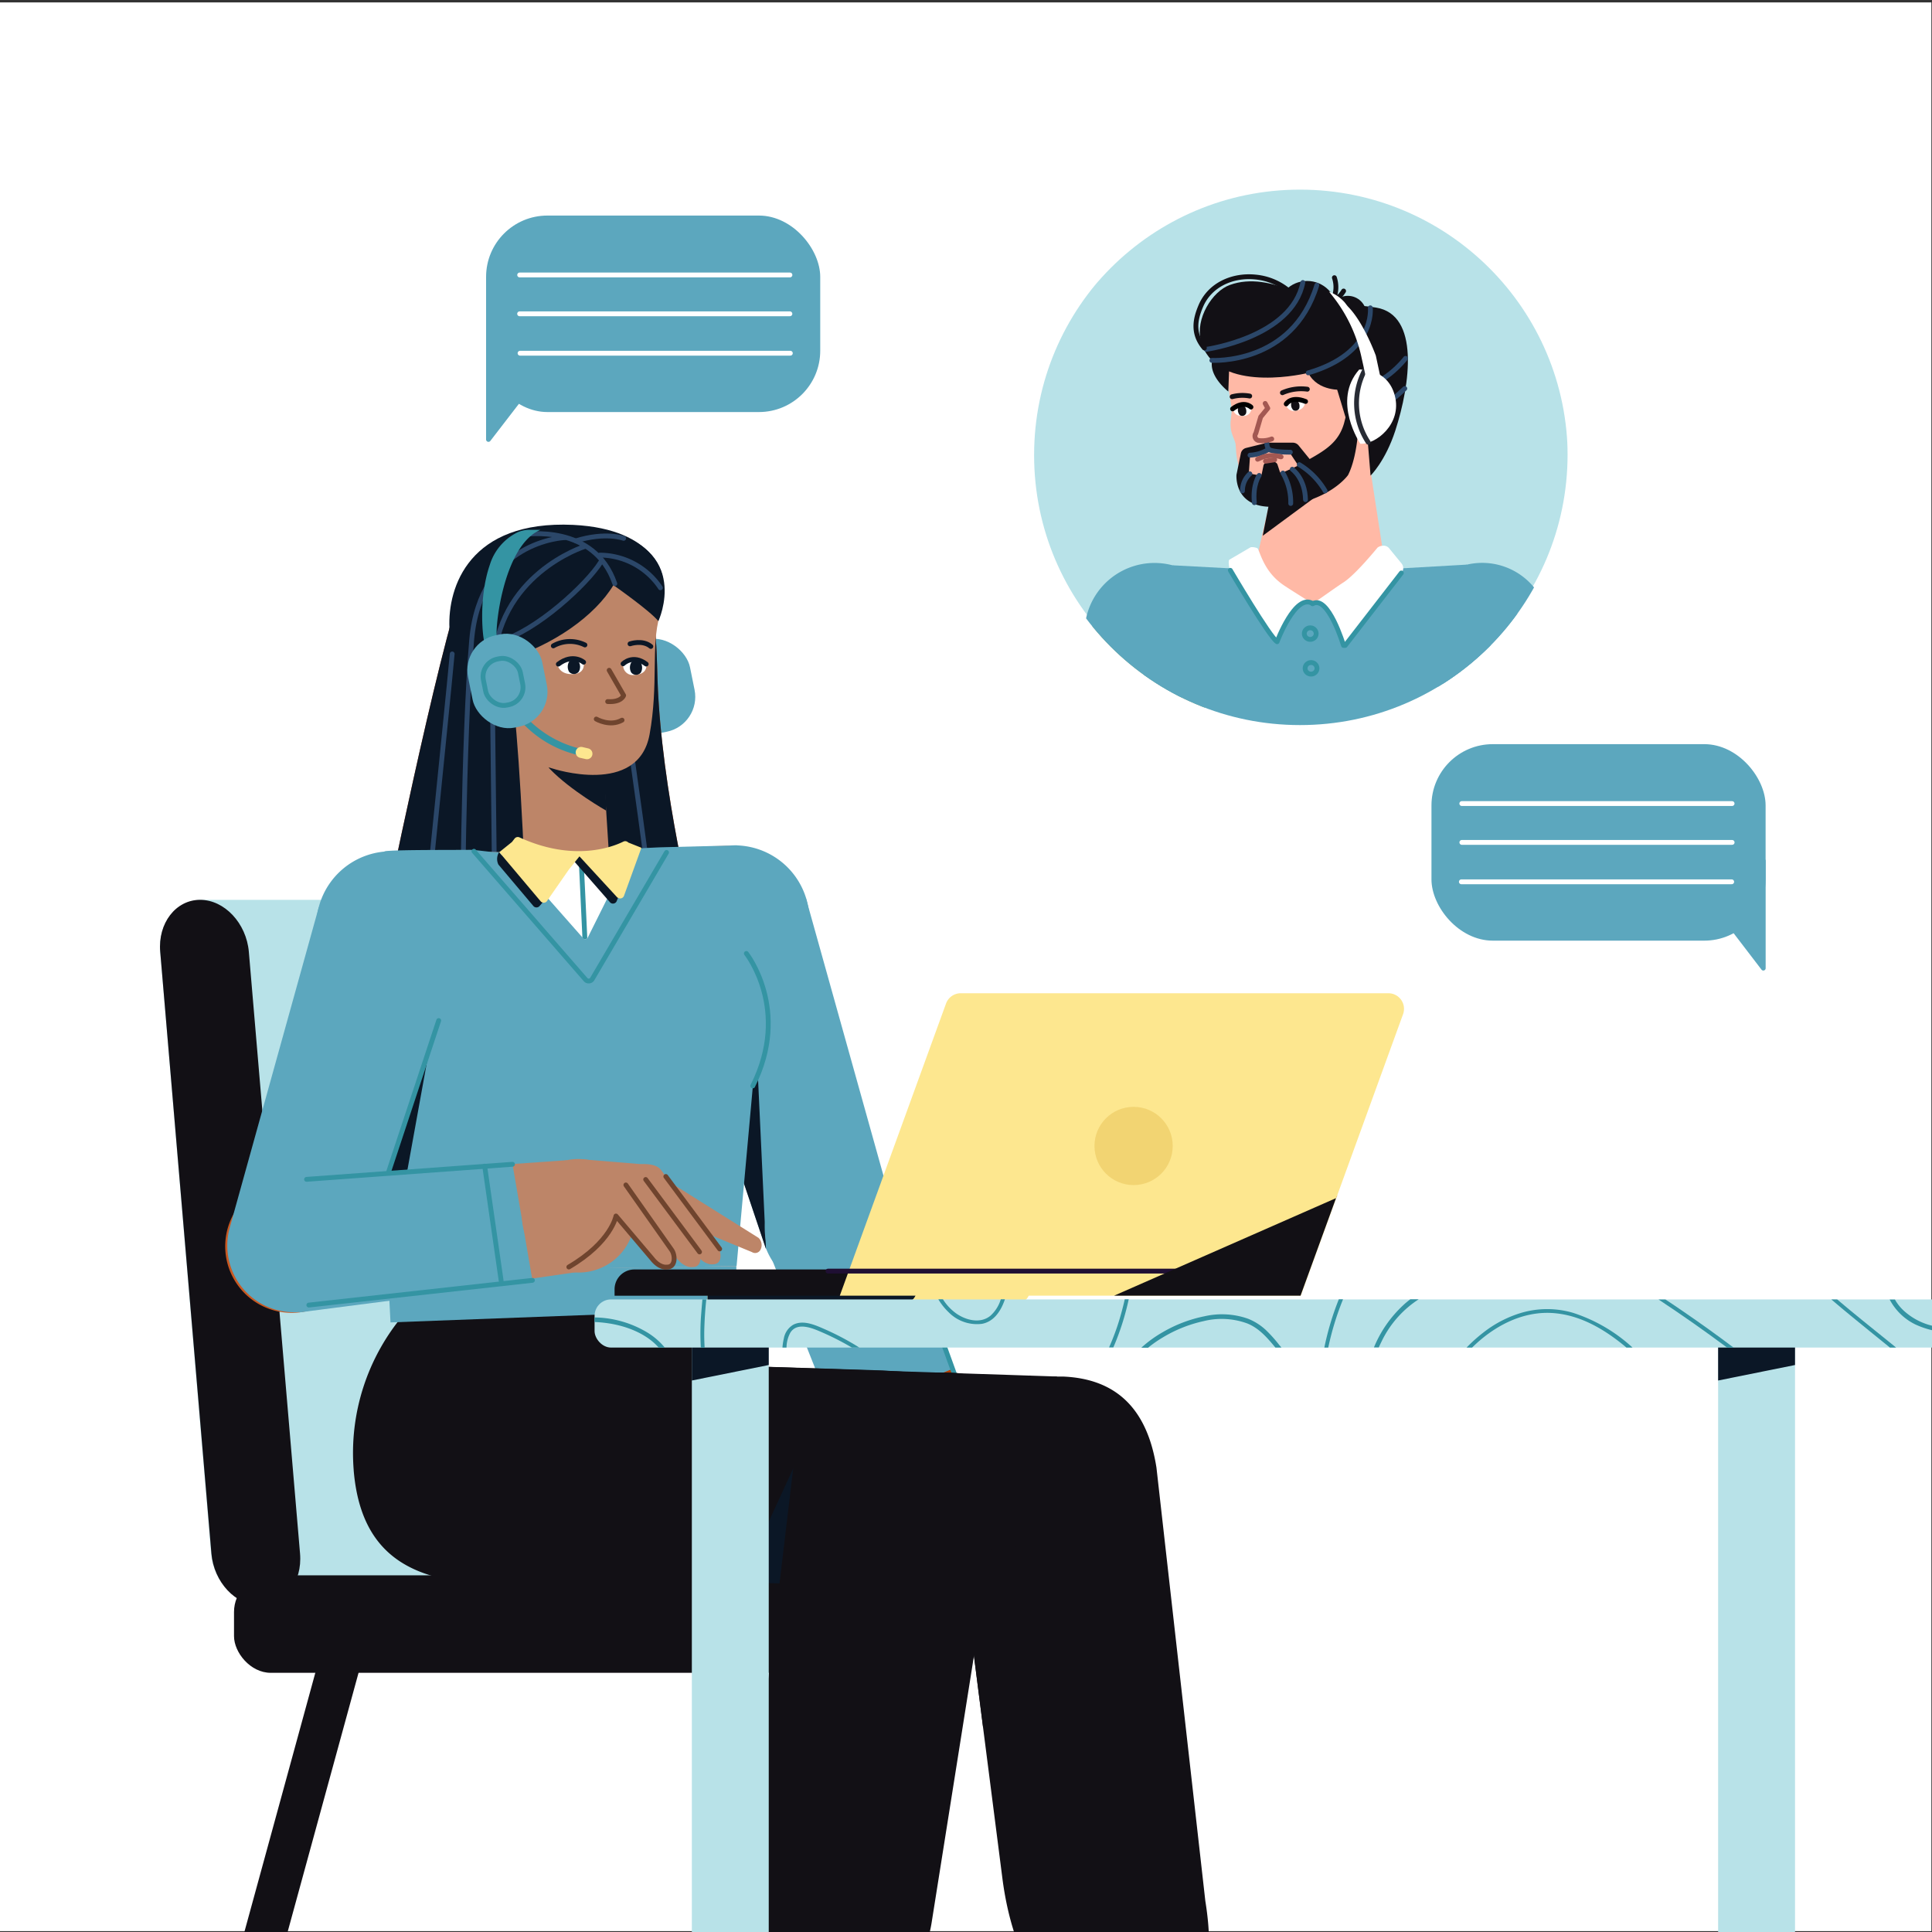 <svg xmlns="http://www.w3.org/2000/svg" xmlns:xlink="http://www.w3.org/1999/xlink" viewBox="0 0 400 400"><rect x="0" y="0" width="400" height="400" fill="#333333" stroke="none"/><defs><style>.cls-1,.cls-11,.cls-13,.cls-14,.cls-15,.cls-16,.cls-17,.cls-25,.cls-26,.cls-27,.cls-28,.cls-30,.cls-6{fill:none;}.cls-2,.cls-29{fill:#fff;}.cls-3{fill:#b8e2e8;}.cls-4{fill:#121015;}.cls-5{fill:#ffb9a6;}.cls-6{stroke:#a35852;}.cls-11,.cls-13,.cls-14,.cls-15,.cls-16,.cls-17,.cls-20,.cls-25,.cls-26,.cls-27,.cls-28,.cls-30,.cls-6{stroke-linecap:round;}.cls-13,.cls-14,.cls-20,.cls-25,.cls-26,.cls-27,.cls-28,.cls-30,.cls-6{stroke-linejoin:round;}.cls-7{fill:#0b1726;}.cls-8{fill:#ffe873;}.cls-9{fill:#5ca7be;}.cls-10{fill:#c95922;}.cls-11{stroke:#2b4769;}.cls-11,.cls-15,.cls-16,.cls-17{stroke-miterlimit:10;}.cls-12{fill:#bd8568;}.cls-13{stroke:#0b1726;}.cls-14{stroke:#6f442e;}.cls-15{stroke:#b33e04;}.cls-16,.cls-25{stroke:#3494a3;}.cls-17{stroke:#121015;}.cls-18{fill:#3494a3;}.cls-19{fill:#fde78f;}.cls-20{fill:#6a43a3;stroke:#1f0f33;}.cls-21{fill:#f2d472;}.cls-22{clip-path:url(#clip-path);}.cls-23{clip-path:url(#clip-path-2);}.cls-24{fill:#80a276;}.cls-26{stroke:#965c55;}.cls-27{stroke:#000;}.cls-28{stroke:#272b34;}.cls-29{fill-rule:evenodd;}.cls-30{stroke:#fff;}</style><clipPath id="clip-path"><circle class="cls-1" cx="269.15" cy="94.69" r="55.43"/></clipPath><clipPath id="clip-path-2"><circle class="cls-1" cx="269.53" cy="94.23" r="55.43"/></clipPath></defs><g id="Background"><rect class="cls-2" x="-0.44" y="0.5" width="400.31" height="399.32"/></g><g id="chair_2" data-name="chair 2"><path class="cls-3" d="M126.31,197.06c-.51-5.92-5.19-10.76-10.46-10.76H41.72c-5.19,0-9.06,4.84-8.55,10.76L43.7,321.64c.51,5.93,5.26,10.76,10.45,10.76h74.21c5.19,0,9.06-4.83,8.55-10.76Z"/><path class="cls-4" d="M51.52,197.06c-.51-5.92-5.05-10.76-10.09-10.76s-8.77,4.84-8.26,10.76l10.6,124.58c.51,5.93,5,10.76,10.09,10.76s8.77-4.83,8.26-10.76Z"/><rect class="cls-4" x="48.45" y="326.15" width="151.98" height="20.19" rx="7.6"/><polygon class="cls-4" points="58.46 403.96 49.51 403.96 65.92 344.01 74.87 344.01 58.46 403.96"/></g><g id="Boss_L_Hand"><circle class="cls-5" cx="265.34" cy="257.32" r="3.38"/><line class="cls-6" x1="272.99" y1="249.37" x2="276.33" y2="247.57"/></g><g id="Boss_L_Forearm"><polygon class="cls-2" points="287.05 244.87 283.53 245.4 285.88 270.25 290.19 269.93 287.05 244.87"/></g><g id="Neck_Candidate" data-name="Neck Candidate"><path class="cls-5" d="M103.58,184.32,130,183.6l-3.61-30.91a10.49,10.49,0,0,0-10.66-9.26h0a10.48,10.48,0,0,0-10.2,9.83Z"/></g><g id="Neck_shadow_Candidate" data-name="Neck shadow Candidate"><path class="cls-7" d="M116.69,158.81c-.42-.39-.33-.69-.36-1.27-.13-2.42,1.67-7.12,2.16-7.42,1.51-.9,4.36-1.32,7.6-1.21L128,166.42s-7-3.59-11.26-7.61"/></g><g id="Earring_Candidate" data-name="Earring Candidate"><ellipse class="cls-8" cx="104.53" cy="143.49" rx="1.62" ry="1.7"/></g><g id="Layer_99" data-name="Layer 99"><rect class="cls-9" x="127.82" y="132.26" width="15.67" height="19.52" rx="7.38" transform="translate(-25.44 29.68) rotate(-11.42)"/></g><g id="Layer_91" data-name="Layer 91"><path class="cls-10" d="M96.26,119.27s32.55-8.44,36-.84c3.74,8.24,3.62,14.51,3.87,22.12.75,23.37,7.78,50.61,7.78,50.61s-44,2-64.53-.54C79.37,190.62,90.38,136.08,96.26,119.27Z"/><path class="cls-7" d="M96.26,119.27s32.55-8.44,36-.84c3.74,8.24,3.62,14.51,3.87,22.12.75,23.37,7.78,50.61,7.78,50.61s-44,2-64.53-.54C79.37,190.62,90.38,136.08,96.26,119.27Z"/><path class="cls-11" d="M134.53,184.21c.39,1.19-4.22-31.4-4.22-31.4"/><polygon class="cls-12" points="98.26 185.25 126.66 185.99 123.93 143.28 103.3 142.69 98.26 185.25"/><path class="cls-7" d="M113.83,159.19c-.42-.43-.32-.73-.32-1.35,0-2.55,2.21-7.38,2.76-7.67,1.68-.86,5.23-1.19,8.71-.9l.52,18.56S118.13,163.66,113.83,159.19Z"/><path class="cls-12" d="M102.59,155.68c-.17-3.93-2.5-11.42-3.47-15.19-4.65-18.05,3.52-26.79,18.71-27.32,18.45-.63,18.62,10.75,18.73,14.39-1.8,6.15-.19,14.12-2.07,24.49-2.35,12.92-20.1,7.06-20.1,7.06"/><path class="cls-13" d="M130.44,133.3s2.59-.91,4.31.54"/><path class="cls-13" d="M121.1,133.53a7,7,0,0,0-6.54.19"/><path class="cls-2" d="M133.83,137.49s.4,2.12-2.44,2.24a2,2,0,0,1-2.35-2.3S130.77,135.5,133.83,137.49Z"/><path class="cls-7" d="M132.69,137.16a1.28,1.28,0,0,0-2,0v0a2.14,2.14,0,0,0,0,2.08v0a1.29,1.29,0,0,0,2,0v0a2.1,2.1,0,0,0-.05-2.08Z"/><path class="cls-13" d="M129,137.43s2-2.05,4.79.06"/><path class="cls-14" d="M126.12,138.77l3,5.21s-.44,1.46-3.31,1.27"/><path class="cls-2" d="M115.43,137.57s.26,2.09,3.12,2,2.28-2.45,2.28-2.45A4.59,4.59,0,0,0,115.43,137.57Z"/><path class="cls-7" d="M119.82,137a1.29,1.29,0,0,0-2,0h0a2.1,2.1,0,0,0,0,2.08v0a1.3,1.3,0,0,0,2,0h0a2.17,2.17,0,0,0,.28-1,2.28,2.28,0,0,0-.27-1.05Z"/><path class="cls-13" d="M120.83,137.1s-2.21-1.9-5.23.4"/><path class="cls-14" d="M123.45,148.87s2.8,1.65,5.34.23"/><path class="cls-7" d="M127,121.15s7.51,5.24,9.31,7.45c0,0,7.14-15.27-12-18.9"/><path class="cls-7" d="M137.26,119.77s-1-10.24-18.59-11.1c-21.52-1-26,12.88-25.62,21.36s-4.47,46.68-4.52,63.88c0,4.23,20.72,6.65,20.58,1-.49-19.55-2-45.12-3-50.24-1.57-7.56-2.68-7.73-1.45-8.1,10-3,18.53-9.12,22.34-15.42C127.45,120.35,132.71,119.63,137.26,119.77Z"/><path class="cls-11" d="M108.51,110.67s14.5-2.38,18.78,10.17"/><path class="cls-11" d="M93.62,135.39c0,.65-4.12,41.33-4.12,41.33"/><path class="cls-11" d="M103.49,132.74c7.59-2.12,18.06-11.82,20.87-16.33"/><path class="cls-11" d="M116.91,111.31s-17.49.62-19.26,21.24S95.72,195,95.72,195"/><path class="cls-11" d="M121.05,113.15s-18.47,5.78-18.89,25.4"/><path class="cls-11" d="M124.17,114.93a15.17,15.17,0,0,1,12.56,6.76"/><line class="cls-11" x1="102.52" y1="194.47" x2="101.9" y2="140.14"/><path class="cls-11" d="M129.12,111.46s-3.7-1.4-9.88.51"/><path class="cls-12" d="M107.45,137.3c-4.64-1.38-7,2-7,4.92,0,2.59,1.58,5.72,4.23,5.86C112.48,148.48,111.63,138.54,107.45,137.3Z"/><path class="cls-14" d="M103.59,140a2.93,2.93,0,0,1,3.19,2.34"/></g><g id="Rh_Shoulder_Candidate" data-name="Rh_Shoulder Candidate"><path class="cls-9" d="M146.89,175.92a15.49,15.49,0,1,0,19.79,9.39,15.49,15.49,0,0,0-19.79-9.39"/></g><g id="R_Arm_Candidate" data-name="R_Arm Candidate"><path class="cls-9" d="M166.87,186l17.81,63.72h0a13.77,13.77,0,0,1-26.32,8.09h0l-21.1-62.71"/><polygon class="cls-7" points="158.59 258.61 156.22 207.88 148.55 228.76 158.59 258.61"/></g><g id="Rh_Elbow_Candidate" data-name="Rh_Elbow Candidate"><path class="cls-9" d="M159.19,259.14a13.77,13.77,0,1,0,8.12-17.7,13.78,13.78,0,0,0-8.12,17.7"/></g><g id="Rh_Wrist_Candidate" data-name="Rh_Wrist Candidate"><path class="cls-5" d="M203.38,304.37a11.68,11.68,0,1,0-6.33,15.26,11.68,11.68,0,0,0,6.33-15.26"/></g><g id="R_Forearm_Candidate" data-name="R_Forearm Candidate"><polyline class="cls-5" points="203.74 305.27 187.52 256.96 174.95 262.03 162.36 266.69 182.22 314.31"/><path class="cls-9" d="M159.19,259.14l18.14,45.75a.47.47,0,0,0,.59.26l23.64-8.78a.47.47,0,0,0,.27-.59L185,249.56"/><line class="cls-15" x1="197.08" y1="284.01" x2="173.97" y2="293.31"/><line class="cls-16" x1="200.93" y1="293.63" x2="184.52" y2="248.42"/></g><g id="R_Hand_Candidate" data-name="R_Hand Candidate"><path class="cls-5" d="M182.39,315.12l7.73,17.95h0l6.93,13.63a2,2,0,0,0,2.52.9,2,2,0,0,0,1.08-2.47l-5.11-14.41,9.55,14a1.87,1.87,0,0,0,3.42-1.48L201,328.37l8.28,16.29a1.75,1.75,0,0,0,2.27.81h0a1.76,1.76,0,0,0,1-2.22L206.37,326l5.36,15.41a1.85,1.85,0,0,0,2.4.86,1.87,1.87,0,0,0,1-2.34l-3.37-16.28-7.22-16.83-1.56.78-.84.86"/><line class="cls-6" x1="211.73" y1="341.43" x2="206.18" y2="325.6"/><line class="cls-6" x1="208.39" y1="342.99" x2="200.87" y2="328.06"/></g><g id="Mask_Hips_Candidate" data-name="Mask Hips Candidate"><circle class="cls-1" cx="117.62" cy="299.43" r="44.96"/></g><g id="Palvis"><path class="cls-4" d="M73.22,304.34c2,24.44,21.55,24.93,46,23s44.49-5.63,42.53-30.07a44.4,44.4,0,0,0-88.52,7.11"/><path class="cls-17" d="M118.49,313.38h0a7.78,7.78,0,0,0,7.13-8.37l-2.49-31"/></g><g id="Layer_68" data-name="Layer 68"><path class="cls-4" d="M236.46,419.31c-19.37,3.06-26.91-14.67-28.93-30.46q-2-15.62-4-31.2l-2.79-21.88c-.49-3.76-1.55-8.33-2.5-13.17-2.11-10.75-3.66-22.76,3-29.88a24.27,24.27,0,0,1,9-6.06,24.54,24.54,0,0,1,5-1.36,23.73,23.73,0,0,1,3.55-.3h0c.43,0,.86,0,1.29,0,11.43.47,17.5,7.11,19.35,18.84l10.12,89.73C251.71,407,249.83,417.2,236.46,419.31Z"/><polygon class="cls-4" points="218.84 285 213.76 323.23 209.59 323.06 198.25 322.6 168.27 321.4 160.8 296.47 157.66 286.05 156.73 282.93 156.73 282.93 157.05 282.94 157.09 282.94 159.48 283.02 181.31 283.75 181.31 283.75 182.77 283.8 184.84 283.87 184.85 283.87 202.15 284.44 209.16 284.67 218.84 285 218.84 285"/><path class="cls-4" d="M213.22,300.77a27.61,27.61,0,0,1-.42,3.92l-3.21,18.37-6.05,34.59-2.79-21.88c-.49-3.76-1.55-8.33-2.5-13.17l-30-1.2-7.47-24.93,4.79-8.65c12.49.39,18.9-4,31.4-3.63C205.44,284.46,213.51,291.78,213.22,300.77Z"/><polygon class="cls-4" points="182.68 328.37 160.79 327.56 154.09 327.31 149.1 327.13 146.1 327.01 94.59 325.1 100.42 281.6 104.68 281.7 156.73 282.94 157.05 282.94 157.09 282.94 159.5 283 182.77 283.74 182.77 283.74 189.96 284.18 182.69 321.98 182.68 328.37"/><polygon class="cls-7" points="166.39 327.96 160.47 327.8 156.1 327.68 153.37 327.6 153.51 327.31 157.54 318.55 164.23 304.02 165.33 301.64 166.38 327.79 166.39 327.96"/><path class="cls-4" d="M206.78,309.19a27.91,27.91,0,0,1-.33,3.26l-1.64,10.42-3.9,24.62-8,50.4C190.84,411.23,179.67,420.21,168,418s-16.29-13.19-14.18-26.53l10.37-87.16a2,2,0,0,0,0-.24,26.94,26.94,0,0,1,2.31-7.31c6.91-14.29,25.92-17.34,35.48-4A26.56,26.56,0,0,1,206.78,309.19Z"/><line class="cls-17" x1="156.73" y1="282.93" x2="104.68" y2="281.7"/></g><g id="Body_Candidate" data-name="Body Candidate"><path class="cls-5" d="M151.74,271.45q1.39-20.83,2.78-41.68a14.61,14.61,0,0,1,2.16-7.22,14.21,14.21,0,0,0,1.6-7.62c-.28-6.92-4.92-15.18-7.13-21.66l.09-18.24-33.6,1.49a24.63,24.63,0,0,1-2.85,0l-32.27-.22L77,209.79l4.18,61.28"/><polygon class="cls-9" points="80.85 273.79 152.45 271.09 152.45 262.13 80.3 263.13 80.85 273.79"/><path class="cls-9" d="M79.57,176.31c.36-.39,12.65-.32,17.78-.36,1.15,0,4.19.48,5.34.49,10.8.07,13.63.2,15,.08,2.23-.19,4.38-.16,10.81-.66,1.05-.09,7.4-.41,8.45-.44l15.68-.4c0,5.89.28,12-.83,17.8,1.06.78,2.06,2.63,4.71,7.86a24.45,24.45,0,0,1-.61,23.87l-3.4,37.58-72,1.15-11.73-64.2Z"/><polygon class="cls-7" points="80.49 263.55 88.73 218.04 75.13 234.49 80.49 263.55"/><path class="cls-16" d="M154.52,197.4s9.27,11.67,1.33,27.43"/><path class="cls-2" d="M105.38,176.85l15.23,17.26.09.12a.58.58,0,0,0,.92,0,.41.41,0,0,0,.07-.11l5.94-11.92,2.21-3.83-9-.26-4.68-1Z"/><path class="cls-18" d="M119.82,177.68s0,.19,0,.43c.11,1.95.48,9.93.76,16l.09.12a.58.58,0,0,0,.92,0c-.26-5.79-.64-13.82-.77-16.12,0-.37,0-.59,0-.64Z"/><path class="cls-7" d="M103.19,179l7.24,8.58a.85.85,0,0,0,1.24.05l.68-.79,6.16-9.28.41.82,7.43,8.49a.84.84,0,0,0,1.34-.33l.24-.61,3-7.86-.89-1-1.49-1.6a.85.85,0,0,0-1-.19c-2.13,1.06-10.25,4.29-21.51-.87l-.09,0-2.07,2.67h0l-.54-.66h0A2.65,2.65,0,0,0,103.19,179Z"/><path class="cls-19" d="M103.37,176.44h0l8.56,10.16a.81.81,0,0,0,.42.26.86.86,0,0,0,.82-.2L117.8,180l2.17-2.7,7.88,8.56.08,0a.83.83,0,0,0,1.26-.39l3.61-9.95h0l-2.73-1.09a.86.86,0,0,0-1-.19c-2.13,1.06-10.25,4.3-21.52-.87a.84.84,0,0,0-1,.24l-.56.72Z"/><path class="cls-16" d="M138,176.49l-15.37,26.19a.86.86,0,0,1-1.4.13L98.13,176.25"/></g><g id="Lh_Shoulder_Candidate" data-name="Lh_Shoulder Candidate"><path class="cls-9" d="M92.3,181.17a15.49,15.49,0,1,0-.76,21.9,15.5,15.5,0,0,0,.76-21.9"/></g><g id="Lh_Elbow_Candidate" data-name="Lh_Elbow Candidate"><path class="cls-10" d="M58.82,244.36a13.77,13.77,0,1,1-12.1,15.25,13.76,13.76,0,0,1,12.1-15.25"/></g><g id="Note_Candidate" data-name="Note Candidate"><path class="cls-19" d="M146.5,263h64.12a2.56,2.56,0,0,1,2.56,2.56v1.68a2.56,2.56,0,0,1-2.56,2.56H146.5a0,0,0,0,1,0,0V263A0,0,0,0,1,146.5,263Z"/><path class="cls-7" d="M146.5,263h40.7a2.55,2.55,0,0,1,2.55,2.55v1.67a2.55,2.55,0,0,1-2.55,2.55H146.5a0,0,0,0,1,0,0V263A0,0,0,0,1,146.5,263Z"/></g><g id="L_Arm_Candidate" data-name="L_Arm Candidate"><path class="cls-9" d="M66,187.83,47.57,254.15h0a13.81,13.81,0,0,0,26.43,8h0l21-63"/><line class="cls-16" x1="90.83" y1="211.29" x2="77.12" y2="252.7"/></g><g id="L_Forearm_Candidate" data-name="L_Forearm Candidate"><polyline class="cls-12" points="119.21 263.4 69.71 270.6 68.53 257.1 66.99 243.76 117.31 240.21"/><path class="cls-9" d="M58.83,244.35l46.83-3.64a.42.42,0,0,1,.45.34l4.12,24a.42.42,0,0,1-.36.48L62,271.71"/><line class="cls-16" x1="103.76" y1="265.17" x2="100.35" y2="241.43"/><line class="cls-16" x1="63.47" y1="244.17" x2="106.11" y2="241.05"/><line class="cls-16" x1="63.94" y1="270.2" x2="110.23" y2="265.08"/></g><g id="Table"><rect class="cls-3" x="143.24" y="278.74" width="15.92" height="142.58"/><polygon class="cls-7" points="143.24 278.74 159.16 278.74 159.16 282.61 143.24 285.82 143.24 278.74"/><rect class="cls-3" x="355.72" y="278.74" width="15.92" height="142.58"/><polygon class="cls-7" points="371.64 278.74 371.64 282.61 355.72 285.82 355.72 278.74 371.64 278.74"/><g id="Desk_1" data-name="Desk 1"><rect class="cls-3" x="123.1" y="269.03" width="284.16" height="9.97" rx="3.41"/><path class="cls-18" d="M145.89,279h-.79a50.48,50.48,0,0,1,.09-7.17c.07-.93.15-1.87.24-2.8h.8c-.2,1.93-.34,3.86-.4,5.8A41.57,41.57,0,0,0,145.89,279Z"/><path class="cls-18" d="M233.69,269a53.65,53.65,0,0,1-2.25,7.65c-.29.79-.61,1.56-.94,2.32h-.88c.67-1.52,1.28-3.08,1.8-4.67s1.05-3.51,1.45-5.3Z"/><path class="cls-18" d="M208.06,269c-.78,2.3-2.18,4.58-4.72,5.08a8.23,8.23,0,0,1-6.92-2.38,12.77,12.77,0,0,1-2.15-2.7h.95a10.55,10.55,0,0,0,2.66,2.87c2,1.45,5.08,2.28,7.19.53a7.46,7.46,0,0,0,2.08-3.23l.06-.17Z"/><path class="cls-18" d="M338,279h-1.26c-4.47-3.76-9.61-6.82-15.43-7.16-6.31-.36-12.16,2.84-16.53,7.16h-1.14a31.72,31.72,0,0,1,3.51-3.14,23.66,23.66,0,0,1,7.81-4.05,19,19,0,0,1,10.73,0A33.26,33.26,0,0,1,338,279Z"/><path class="cls-18" d="M392.57,279h-1.28l-4-3.24c-2.73-2.22-5.47-4.44-8.14-6.73h1.21c3.46,2.94,7,5.76,10.53,8.61Z"/><path class="cls-18" d="M177.91,279h-1.55l-.09-.06a56.22,56.22,0,0,0-6.29-3.19c-1.85-.8-4.9-2.06-6.32.12a6.52,6.52,0,0,0-.82,3.13H162a12.05,12.05,0,0,1,.29-1.91,4.13,4.13,0,0,1,1.93-2.81c2.15-1.12,4.74.14,6.72,1a55.68,55.68,0,0,1,6.53,3.44Z"/><path class="cls-18" d="M278.06,269l-.12.31A58.88,58.88,0,0,0,275,279h-.81a58.15,58.15,0,0,1,3-10Z"/><path class="cls-18" d="M358.91,279h-1.34q-6.94-5.17-14.18-9.95l0,0h1.43q1.88,1.23,3.73,2.51Q353.8,275.15,358.91,279Z"/><path class="cls-18" d="M407.26,274.58v1a17.81,17.81,0,0,1-10.73-1.38,11.9,11.9,0,0,1-5.29-5.14h1.09a9.29,9.29,0,0,0,1.63,2.12,13.3,13.3,0,0,0,8.35,3.64A21,21,0,0,0,407.26,274.58Z"/><path class="cls-18" d="M265.31,279h-1.25c-1.66-2-3.35-4-5.84-5a15.45,15.45,0,0,0-9-.48,27.88,27.88,0,0,0-8.52,3.41,24.51,24.51,0,0,0-3,2.1H236.3a24.82,24.82,0,0,1,4.49-3.25,28.09,28.09,0,0,1,8.58-3.26,16.27,16.27,0,0,1,9,.5,11.85,11.85,0,0,1,3.66,2.3,28.3,28.3,0,0,1,2.79,3.1Z"/><path class="cls-18" d="M137.64,279h-1.26c-2.57-2.88-6.57-4.43-10.29-5a25.21,25.21,0,0,0-3-.29v-.95a21.75,21.75,0,0,1,11,3.16A14.57,14.57,0,0,1,137.64,279Z"/><path class="cls-18" d="M293.73,269a21.43,21.43,0,0,0-7.64,8.64c-.22.44-.43.88-.63,1.33h-1a24.73,24.73,0,0,1,6-8.68A15.05,15.05,0,0,1,292,269Z"/></g></g><g id="Layer_87" data-name="Layer 87"><path class="cls-4" d="M131.33,262.83h52.41a0,0,0,0,1,0,0v5.44a0,0,0,0,1,0,0h-56.5a0,0,0,0,1,0,0v-1.34A4.1,4.1,0,0,1,131.33,262.83Z"/><path class="cls-19" d="M287.45,205.64H198.87a3.24,3.24,0,0,0-3,2.12l-22,60.5h95.44L290.48,210A3.23,3.23,0,0,0,287.45,205.64Z"/><line class="cls-20" x1="171.43" y1="263.17" x2="269.15" y2="263.17"/><polygon class="cls-4" points="230.65 268.26 276.61 248.06 269.26 268.26 230.65 268.26"/><circle class="cls-21" cx="234.7" cy="237.26" r="8.1"/></g><g id="Boss_Rh_Elbow_Thinking" data-name="Boss_Rh_Elbow Thinking"><ellipse class="cls-12" cx="119.77" cy="251.72" rx="11.7" ry="11.76" transform="translate(-89.61 67.68) rotate(-23.24)"/><circle class="cls-5" cx="137.72" cy="248.19" r="3.41"/><path class="cls-5" d="M148.33,260.37h0a1.12,1.12,0,0,1-1.5,0l-10-7.84,2.86-3.16,8.62,8.49A1.8,1.8,0,0,1,148.33,260.37Z"/><path class="cls-12" d="M139.49,245.28l17.55,11a2.06,2.06,0,0,1,.44,2.4h0a1.24,1.24,0,0,1-1.8.55l-19.11-7.88Z"/><path class="cls-12" d="M120.26,240l12.16,1c1.24,0,3.46-.12,4.51,1.31l11.67,15.84c.82,1.1,1,3.63-1,3.61,0,0-1.49.3-3.18-1.69L135,248.6"/><line class="cls-14" x1="137.85" y1="243.58" x2="149" y2="258.58"/><path class="cls-12" d="M128.25,241.58a3.82,3.82,0,0,1,4.51,1.31l11.67,15.84c.82,1.1,1,3.63-1.05,3.6,0,0-1.49.31-3.18-1.68L128.8,246.5"/><line class="cls-14" x1="133.68" y1="244.2" x2="144.83" y2="259.2"/><path class="cls-12" d="M129.58,245.33l9.5,13.49c.76,1.12.82,3.63-1.1,3.52,0,0-1.44.24-3-1.79l-7.45-8.79s.07,4.48-9.76,10.56"/><path class="cls-14" d="M129.58,245.33l9.5,13.49c.76,1.12.82,3.63-1.1,3.52,0,0-1.44.24-3-1.79l-7.45-8.79s-.94,5.39-9.76,10.56"/></g><g id="Layer_98" data-name="Layer 98"><path class="cls-18" d="M119.79,156.35c-12.69-2.95-16.63-14.44-16.67-14.56l1.3-.43-.65.22.65-.22A22.6,22.6,0,0,0,120.1,155l.24.05-.29,1.33Z"/><path class="cls-19" d="M121.27,157.16l-1.2-.27a1.15,1.15,0,0,1-.85-1.37h0a1.14,1.14,0,0,1,1.37-.85l1.19.28a1.13,1.13,0,0,1,.85,1.36h0A1.13,1.13,0,0,1,121.27,157.16Z"/><path class="cls-18" d="M100.49,133.65c-.6-1.09-1.47-9.78.92-16.7a11.1,11.1,0,0,1,5.36-6.54,5.81,5.81,0,0,1,2.76-.71l2.36,0c-7.75,3.28-9.55,20.84-9,22.71a.81.81,0,0,0-.06-.13Z"/><rect class="cls-9" x="97.23" y="131.22" width="15.67" height="19.52" rx="7.38" transform="translate(-25.84 23.6) rotate(-11.42)"/><rect class="cls-16" x="100.25" y="136.31" width="7.81" height="9.73" rx="3.68" transform="translate(-25.94 23.47) rotate(-11.44)"/></g><g id="Layer_95" data-name="Layer 95"><g class="cls-22"><g class="cls-23"><circle class="cls-3" cx="269.12" cy="94.11" r="55.43"/></g><path class="cls-24" d="M253.44,132.55,238.37,185h0a12.62,12.62,0,0,1-24.52-6h0l10.78-49.53"/><path class="cls-9" d="M224.63,129.45a14.49,14.49,0,1,1,12.85,16,14.48,14.48,0,0,1-12.85-16"/><path class="cls-9" d="M310.43,117a13.89,13.89,0,1,1-17,9.9,13.9,13.9,0,0,1,17-9.9"/><polyline class="cls-9" points="273.06 204.12 241.66 204.12 235.59 143.83 242.81 117.04 272.97 118.65 303.68 116.9 311.14 142.04 307.61 204.12 273.06 204.12"/><rect class="cls-24" x="240.81" y="198.84" width="65.05" height="8.4" rx="3.78" transform="translate(546.68 406.08) rotate(-180)"/><polygon class="cls-24" points="269.41 206.98 284.29 206.94 284.28 203.26 284.26 199.1 269.38 199.14 269.41 206.98"/><line class="cls-24" x1="276.84" y1="203.04" x2="284.28" y2="203.02"/><rect class="cls-24" x="258.95" y="198.67" width="2.61" height="9.94" rx="1.31" transform="translate(520.51 407.28) rotate(-180)"/><rect class="cls-24" x="246.13" y="198.67" width="2.61" height="9.94" rx="1.31" transform="translate(494.87 407.28) rotate(-180)"/><rect class="cls-24" x="294.15" y="198.67" width="2.61" height="9.94" rx="1.31" transform="translate(590.9 407.28) rotate(180)"/><line class="cls-24" x1="306.69" y1="184.25" x2="311.81" y2="138.29"/><path class="cls-5" d="M264.38,120.22s1.73,2.14,6.86,4.63c0,0,10.65-2,10.8-6Z"/><ellipse class="cls-25" cx="271.27" cy="131.18" rx="1.23" ry="1.2"/><path class="cls-5" d="M283.45,95.49,283,92.67c-1.16-4.36-4.4-7.58-8.37-7.81-5.2-.31-9.67,4.62-10,11,0,.42-4.53,20.23-4.53,20.23,2,3.12,5.39,5.87,12.22,6.1,11.73.39,14.43-5.25,14.43-5.25Z"/><polygon class="cls-4" points="261.43 110.93 276.87 99.55 276.09 87.74 266.05 87.43 261.43 110.93"/><path class="cls-2" d="M287.6,113.51a1.45,1.45,0,0,0-1.29-.52,2,2,0,0,0-1.09.37c-1.53,1.84-5.07,6-7.21,7.31-1.14.72-6,4.2-6.22,4.3,1.24-.61,1.58-.45,2.47.67,1,1.3,1.89,2.43,3.9,8,.17.45,10.47-12.16,12-15a1.56,1.56,0,0,0,0-2Z"/><path class="cls-25" d="M290.13,118.63l-11.62,15h-.35S275,123.07,271.75,125"/><path class="cls-2" d="M258.85,113.35c.25-.18,1.47,0,1.59.28.69,1.54,1.59,4.91,5.19,7.43,1.1.77,5.93,3.78,6.12,3.89-.92-.51-1.84-1-3.55.71a17.79,17.79,0,0,0-3.79,7.2c-.12.47-8.67-12.45-9.82-15.08-.13-.3-.33-1.71-.06-1.9Z"/><path class="cls-25" d="M254.73,118.08s8.15,13.88,9.68,14.78c0,0,3.79-10.14,7.34-7.91"/><path class="cls-9" d="M295.12,135.93,313.4,180.4h0a12.73,12.73,0,0,0,23.67-9.4h0l-17.65-46.49"/><path class="cls-5" d="M288.31,80.93a19.67,19.67,0,0,1-1.48,9.89l-3.17,6.06-.07.14-8.39,4c-6.44,1.94-10.21,4.47-13.16,3.31-4.71-1.85-6-8.78-6.12-11a127.09,127.09,0,0,0-1.54-12.73c-.16-1-.33-2-.48-2.87-.9-5.34-1.24-9.11,4.4-12,0,0,27.2-10.93,30,15.24"/><path class="cls-5" d="M255.1,84.42l-.32,2.88c-.1,1.9.33,2.59,1,4.37l.28.75Z"/><path class="cls-5" d="M276.71,79.24c4.6-4.07,7.81-.72,8.73,1.86s-.72,5.52-3.66,6.57"/><path class="cls-26" d="M280.38,82.89s.34-2.9,2.61-2.57"/><path class="cls-4" d="M254.31,81.06s-5.83-4.46-2.29-8.39a34.29,34.29,0,0,0,2.71-3.19Z"/><path class="cls-4" d="M254.62,59c8.59-3.14,18.62,4.55,19.27,5,.85-.46,4.65-1.34,11-.32,9.07,1.47,7.11,15.85,4,25.46-2.07,6.36-5.13,9.33-5.13,9.33l-.87-10.61-3.66-8.48-.07-.32L278,80.69s-5.13.49-7.15-3.49c-2.63.65-19.4,3.9-22.2-6.59C247.42,66,251,60.29,254.62,59Z"/><circle class="cls-4" cx="279.05" cy="65.12" r="3.87"/><circle class="cls-4" cx="270.63" cy="64.38" r="6.21"/><path class="cls-4" d="M279.26,76.67,281,82.22c0,.36-1.13,4.46-1.49,4.46h-.37a.62.62,0,0,1-.61-.44l-4-13.22"/><path class="cls-11" d="M249.74,72.33s17.74-2.47,20-13.84"/><path class="cls-11" d="M250.9,74.61s16.7,1,21.74-15.58"/><path class="cls-11" d="M283.71,63.73s1.11,9.4-12.86,13.47"/><path class="cls-11" d="M291,74.19s-4.74,6.34-11.13,6.25"/><path class="cls-11" d="M290.85,80.44s-4.9,4.78-8.26,5.88"/><path class="cls-17" d="M278.18,60.25C277,62.13,276,62.1,276,62.1a6.25,6.25,0,0,0,.27-4.61"/><path class="cls-17" d="M266.83,60.23a12.54,12.54,0,0,0-7-2.88c-4.61-.44-9.36,1.57-11.24,6.06-1.08,2.58-1.81,5.58.76,8.63"/><path class="cls-4" d="M264.41,104.88c10.74-.84,14.69-6.52,14.69-6.52h0c2.1-4.12,2.59-12.12,1.91-16.14l-.32.62-1.76,2.23-.67,2.6c-1.1,3.78-3.68,5.44-7.11,7.37h0l-2.3-2.83a1.56,1.56,0,0,0-1.2-.56l-5.23,0L258,92.74a1.46,1.46,0,0,0-1.09,1.1L256,98.29S255.34,105.59,264.41,104.88Zm-3.62-6.45-1.88-.35a.38.38,0,0,1-.33-.4l.22-3.18a8.72,8.72,0,0,0,3.83-1.2h0c.58.31,1.83.64,4.5.58l1.47,2.21a.31.31,0,0,1-.14.45l-3,1.35a.35.35,0,0,1-.47-.19l-.49-1.49a.85.85,0,0,0-.89-.57l-1.25.09a.85.85,0,0,0-.77.66l-.36,1.74A.41.41,0,0,1,260.79,98.43Z"/><path class="cls-11" d="M267.15,93.62c-3.68,0-4.5-.58-4.5-.58a8.2,8.2,0,0,1-3.85,1.2"/><path class="cls-11" d="M258.77,98.1a4.77,4.77,0,0,0-1.53,3.54"/><path class="cls-11" d="M260.7,98.43s-1.39,1.87-1,5.65"/><path class="cls-11" d="M265.61,97.94a12,12,0,0,1,1.62,6.3"/><path class="cls-11" d="M267.55,97.15s2.64,1.86,2.74,6.3"/><path class="cls-11" d="M269,96.2a15.44,15.44,0,0,1,5.35,5.44"/><path class="cls-11" d="M262.65,93a2.25,2.25,0,0,1-.36-1.27"/><path class="cls-17" d="M265.51,81.31a9.65,9.65,0,0,1,5.16-.73"/><path class="cls-2" d="M270.19,83.13s.16,1.65-1.89,1.91a1.68,1.68,0,0,1-2.08-1.44,3.44,3.44,0,0,1,4-.47"/><path class="cls-4" d="M267.34,83.4a.85.85,0,0,1,1.29-.39h0a1.71,1.71,0,0,1,.38.68,1.94,1.94,0,0,1,0,.8h0a.84.84,0,0,1-1.28.39h0a1.69,1.69,0,0,1-.38-.69,1.75,1.75,0,0,1,0-.79h0"/><path class="cls-27" d="M266.3,83.63s1-1.71,4-.51"/><path class="cls-6" d="M263.3,90.88a5.56,5.56,0,0,1-2.77.31.94.94,0,0,1-.52-1.47h0l1-3.4,1.47-1.79-.54-1"/><path class="cls-6" d="M265.24,94.58h0l-.1,0a6.18,6.18,0,0,0-4.59.43l-.18.07"/><line class="cls-6" x1="263.91" y1="95.19" x2="262" y2="95.49"/><path class="cls-17" d="M258.74,82a8.21,8.21,0,0,0-3.64.14"/><path class="cls-2" d="M255.3,84.67s.06,1.57,2.12,1.45a1.56,1.56,0,0,0,1.59-2,3.38,3.38,0,0,0-3.87.57"/><path class="cls-4" d="M256.33,84.48a.85.85,0,0,1,1.29-.39h0a1.52,1.52,0,0,1,.37.68,1.61,1.61,0,0,1,0,.79h0a.85.85,0,0,1-1.29.39h0a1.69,1.69,0,0,1-.37-.68,1.9,1.9,0,0,1,0-.79h0"/><path class="cls-27" d="M259,84.28s-1.42-1.46-3.81.38"/></g><ellipse class="cls-25" cx="271.44" cy="138.37" rx="1.23" ry="1.2"/><path class="cls-2" d="M281.41,76.51s5.86-.43,7.38,5.43-4,10.16-7.15,9.93C281.64,91.87,275.67,83,281.41,76.51Z"/><path class="cls-28" d="M282.59,76.56a14.71,14.71,0,0,0,.68,15"/><path class="cls-29" d="M275.15,60.39a30.93,30.93,0,0,1,6.79,13.85c2,8.83,1.57,8.41,1.57,8.41a4.2,4.2,0,0,0,3.07-.93l-1.73-8.09s-2.41-6.66-5.62-10c-.48-.5-.69-.92-1.1-1.31A7.84,7.84,0,0,0,275.15,60.39Z"/></g><g id="Layer_96" data-name="Layer 96"><path class="cls-9" d="M365.56,177.9v22.55a.48.48,0,0,1-.87.29L358,192"/><rect class="cls-9" x="296.37" y="154.07" width="69.18" height="40.68" rx="12.69"/><line class="cls-30" x1="302.65" y1="166.37" x2="358.61" y2="166.37"/><line class="cls-30" x1="302.66" y1="174.41" x2="358.62" y2="174.41"/><line class="cls-30" x1="302.56" y1="182.57" x2="358.53" y2="182.57"/></g><g id="Layer_97" data-name="Layer 97"><path class="cls-9" d="M100.64,68.46V91a.49.49,0,0,0,.87.3l6.73-8.74"/><rect class="cls-9" x="100.64" y="44.63" width="69.18" height="40.68" rx="12.69"/><line class="cls-30" x1="163.55" y1="56.93" x2="107.59" y2="56.93"/><line class="cls-30" x1="163.54" y1="64.97" x2="107.58" y2="64.97"/><line class="cls-30" x1="163.63" y1="73.13" x2="107.67" y2="73.13"/></g></svg>